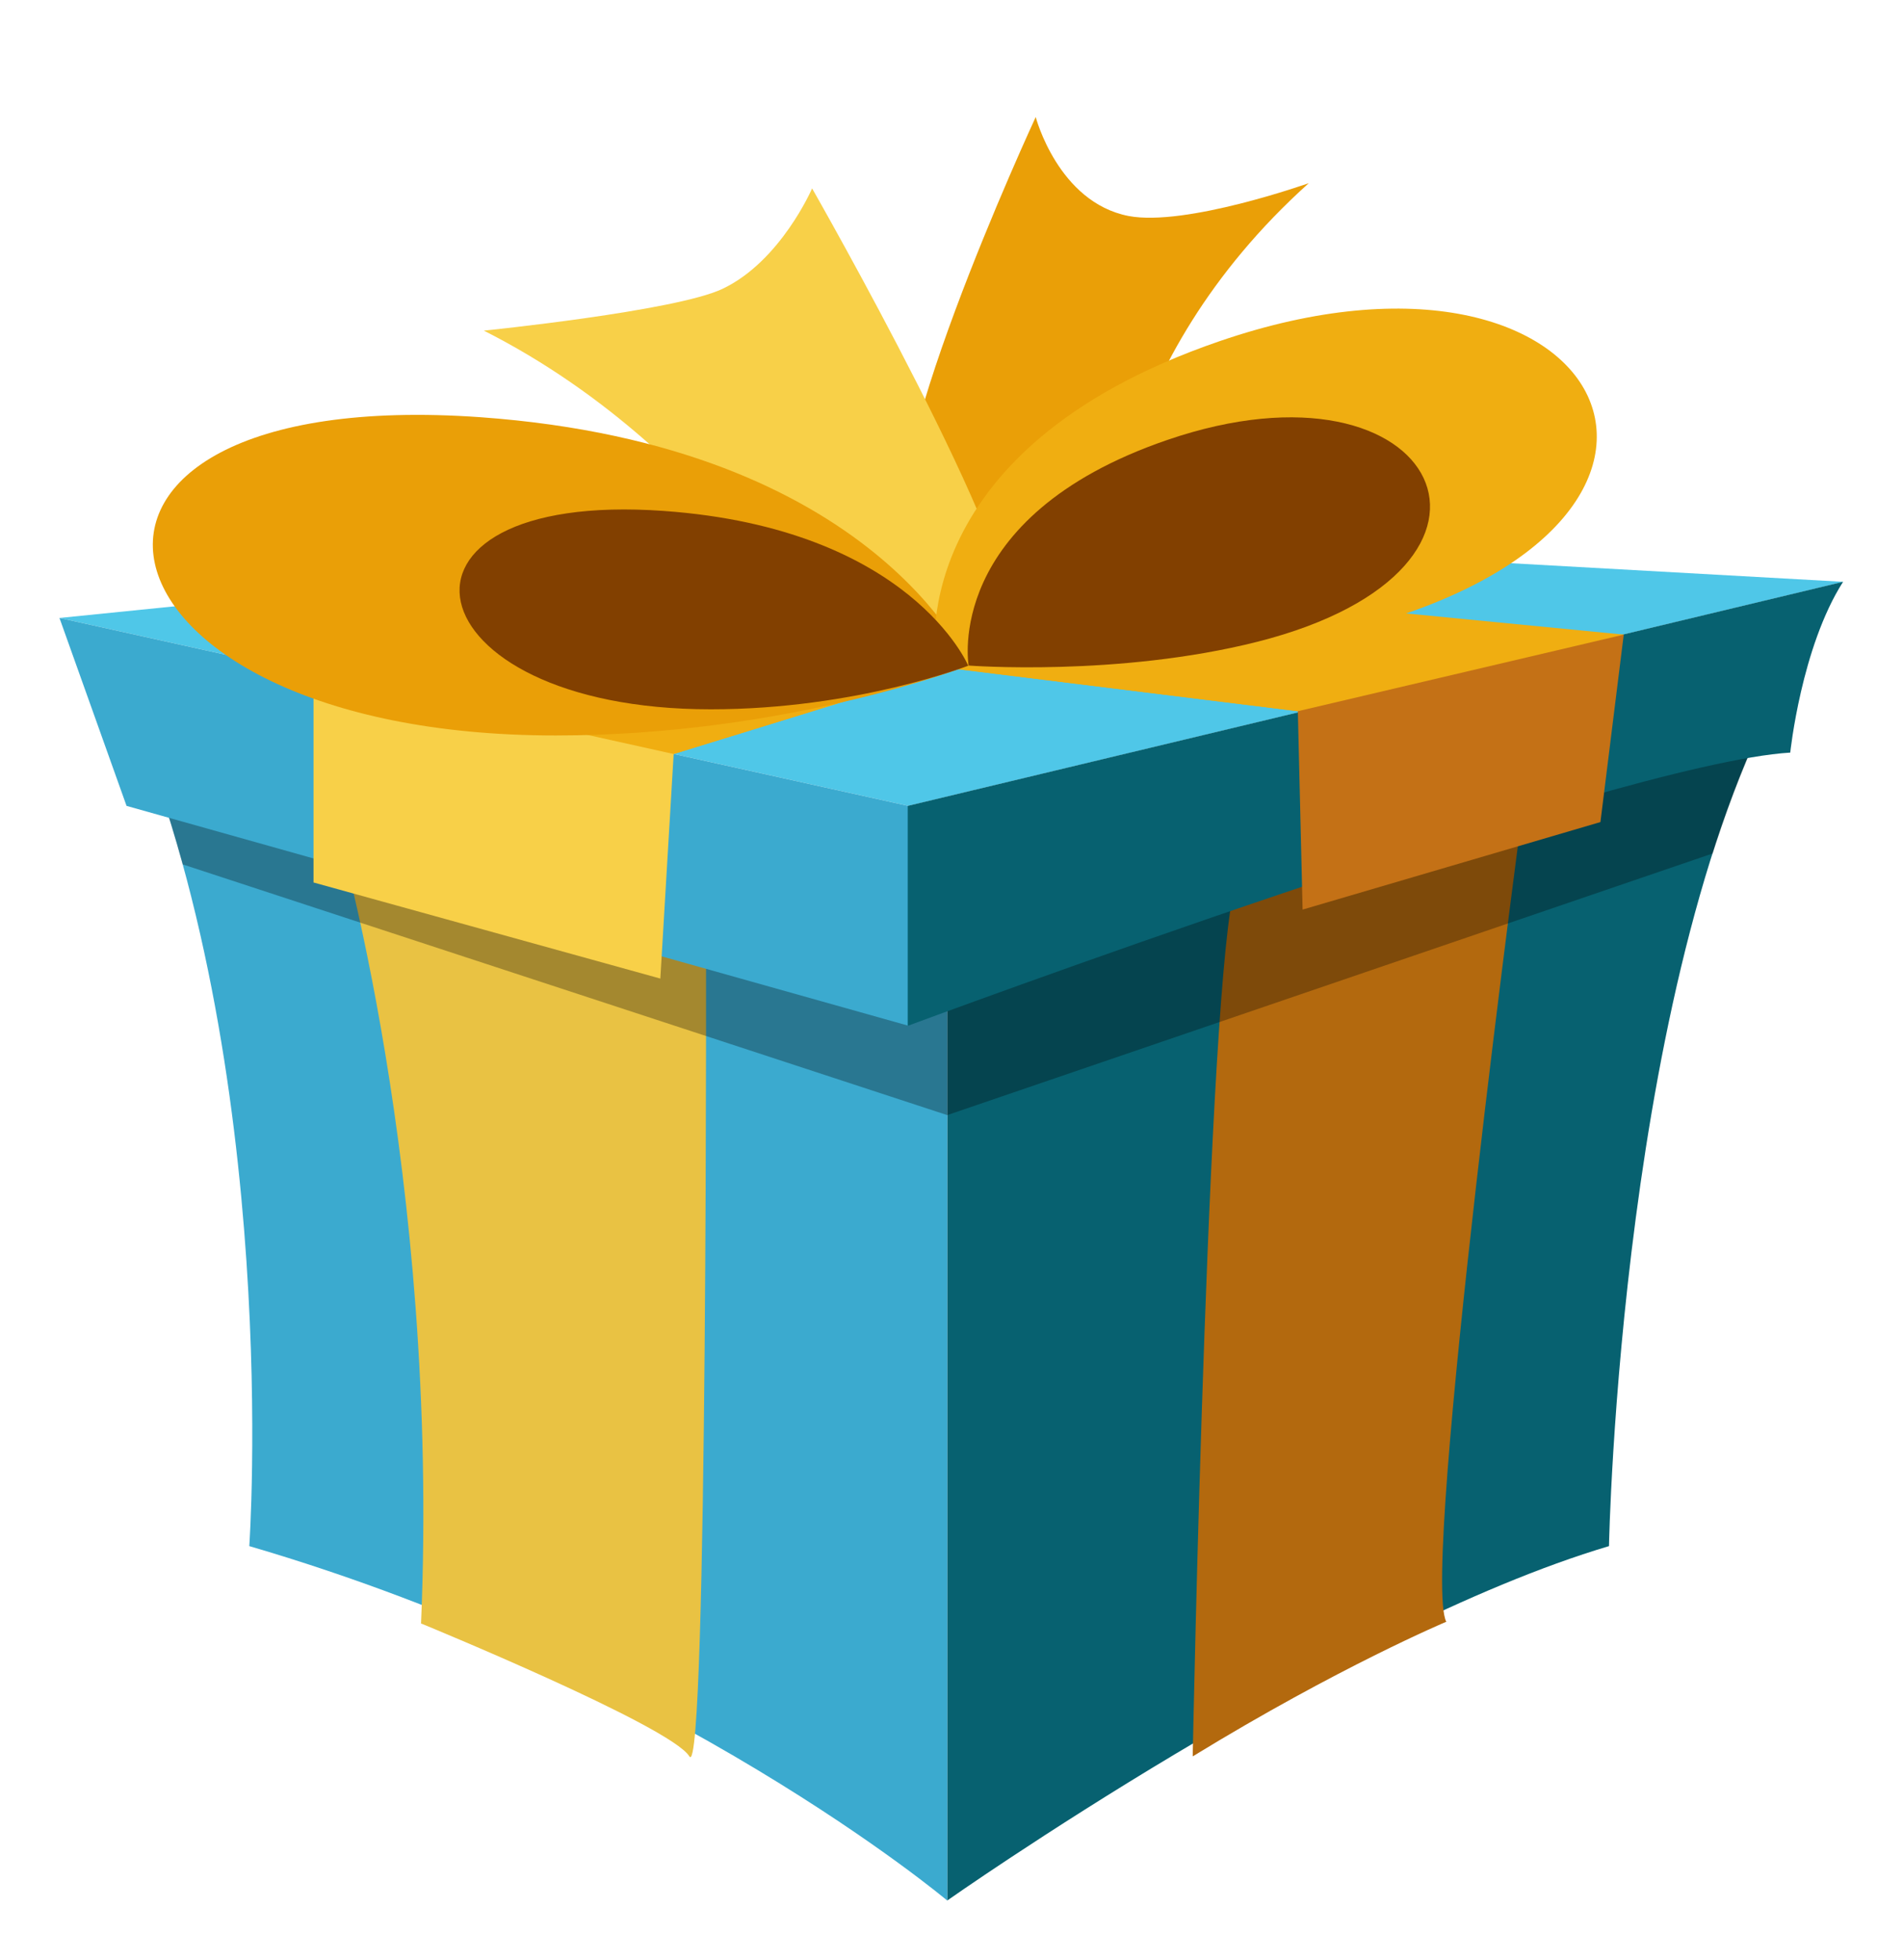 <?xml version="1.0" encoding="UTF-8"?><svg id="Layer_2" xmlns="http://www.w3.org/2000/svg" viewBox="0 0 40 41.2"><defs><style>.cls-1{isolation:isolate;opacity:.3;}.cls-2{fill:#ea9f07;}.cls-3{fill:#076170;}.cls-4{fill:#824000;}.cls-5{fill:#4fc7e8;}.cls-6{fill:#f8d048;}.cls-7{fill:#b3690e;}.cls-8{fill:#3baacf;}.cls-9{fill:#f0ae11;}.cls-10{fill:#e9c243;}.cls-11{fill:#c47116;}</style></defs><g id="text_6_9"><path class="cls-3" d="M19.91,20.12v19.83s8.16-5.74,13.91-7.45c0,0,.23-12.25,3.81-18.39l-17.72,6.01Z"/><path class="cls-7" d="M25.07,36.92s.34-17.56.96-18.47c.62-.91,6.03-1.85,6.03-1.85,0,0-2.21,16.44-1.66,17.49,0,0-2.26.95-5.33,2.83Z"/><path class="cls-8" d="M19.91,39.95s-5.75-4.84-14.67-7.45c0,0,.7-10.05-2.58-17.76l17.25,5.38v19.83Z"/><path class="cls-10" d="M8.86,34.13s5.24,2.15,5.63,2.79.35-17.66.35-17.66c0,0-7.17-1.98-7.79-1.98,0,0,2.2,7.4,1.8,16.85Z"/><g class="cls-1"><path d="M19.91,20.12v3.32l16.09-5.5c.45-1.4.99-2.72,1.63-3.83l-17.72,6.01Z"/></g><g class="cls-1"><path d="M3.84,18.17c-.32-1.17-.71-2.32-1.18-3.43l17.25,5.38v3.32L3.84,18.17Z"/></g><polygon class="cls-5" points="1.25 12.99 19.09 16.94 38.75 12.23 19.43 11.15 1.25 12.99"/><polygon class="cls-8" points="1.25 12.99 2.66 16.94 19.09 21.56 19.09 16.94 1.25 12.99"/><path class="cls-3" d="M19.09,21.56s14.85-5.52,18.54-5.74c0,0,.23-2.21,1.11-3.59l-19.66,4.71v4.62Z"/><polygon class="cls-9" points="6.59 14.17 10.17 17.61 14.16 15.85 20 14.05 27.28 14.95 31.06 15.71 34.13 13.34 6.59 14.17"/><polygon class="cls-9" points="14.16 15.85 20 14.05 27.28 14.95 34.13 13.34 19.65 11.93 6.59 14.17 14.16 15.85"/><polygon class="cls-6" points="6.59 14.17 6.59 18.55 13.88 20.57 14.16 15.85 6.59 14.17"/><polygon class="cls-11" points="27.28 14.95 27.38 19.12 33.64 17.28 34.13 13.34 27.28 14.95"/><path class="cls-2" d="M23.28,12.04s-.02-4.37,4.23-8.19c0,0-2.59.92-3.79.69-1.48-.29-1.95-2.08-1.95-2.08,0,0-3.65,7.87-2.58,8.9,1.07,1.03,4.08.68,4.08.68Z"/><path class="cls-6" d="M17.78,14.55s-2.43-4.98-7.61-7.6c0,0,4.04-.41,5.02-.88,1.22-.58,1.88-2.11,1.88-2.11,0,0,4.51,7.9,4.12,9.09s-3.42,1.5-3.42,1.5Z"/><path class="cls-2" d="M20.36,13.99s-3.79,1.47-8.68,1.47C1.45,15.46-.03,8.05,10.1,8.77c8.33.6,10.27,5.22,10.27,5.22Z"/><path class="cls-9" d="M19.66,13.97s4.5.35,8.7-.72c8.76-2.22,5.51-8.9-2.72-6.08-6.77,2.32-5.97,6.79-5.97,6.79Z"/><path class="cls-4" d="M20.36,13.99s-2.36.92-5.42.92c-6.38,0-7.3-4.62-.99-4.17,5.19.37,6.4,3.25,6.4,3.25Z"/><path class="cls-4" d="M20.36,13.99s3.14.24,6.07-.5c6.11-1.55,3.84-6.21-1.9-4.24-4.72,1.62-4.17,4.74-4.17,4.74Z"/></g></svg>